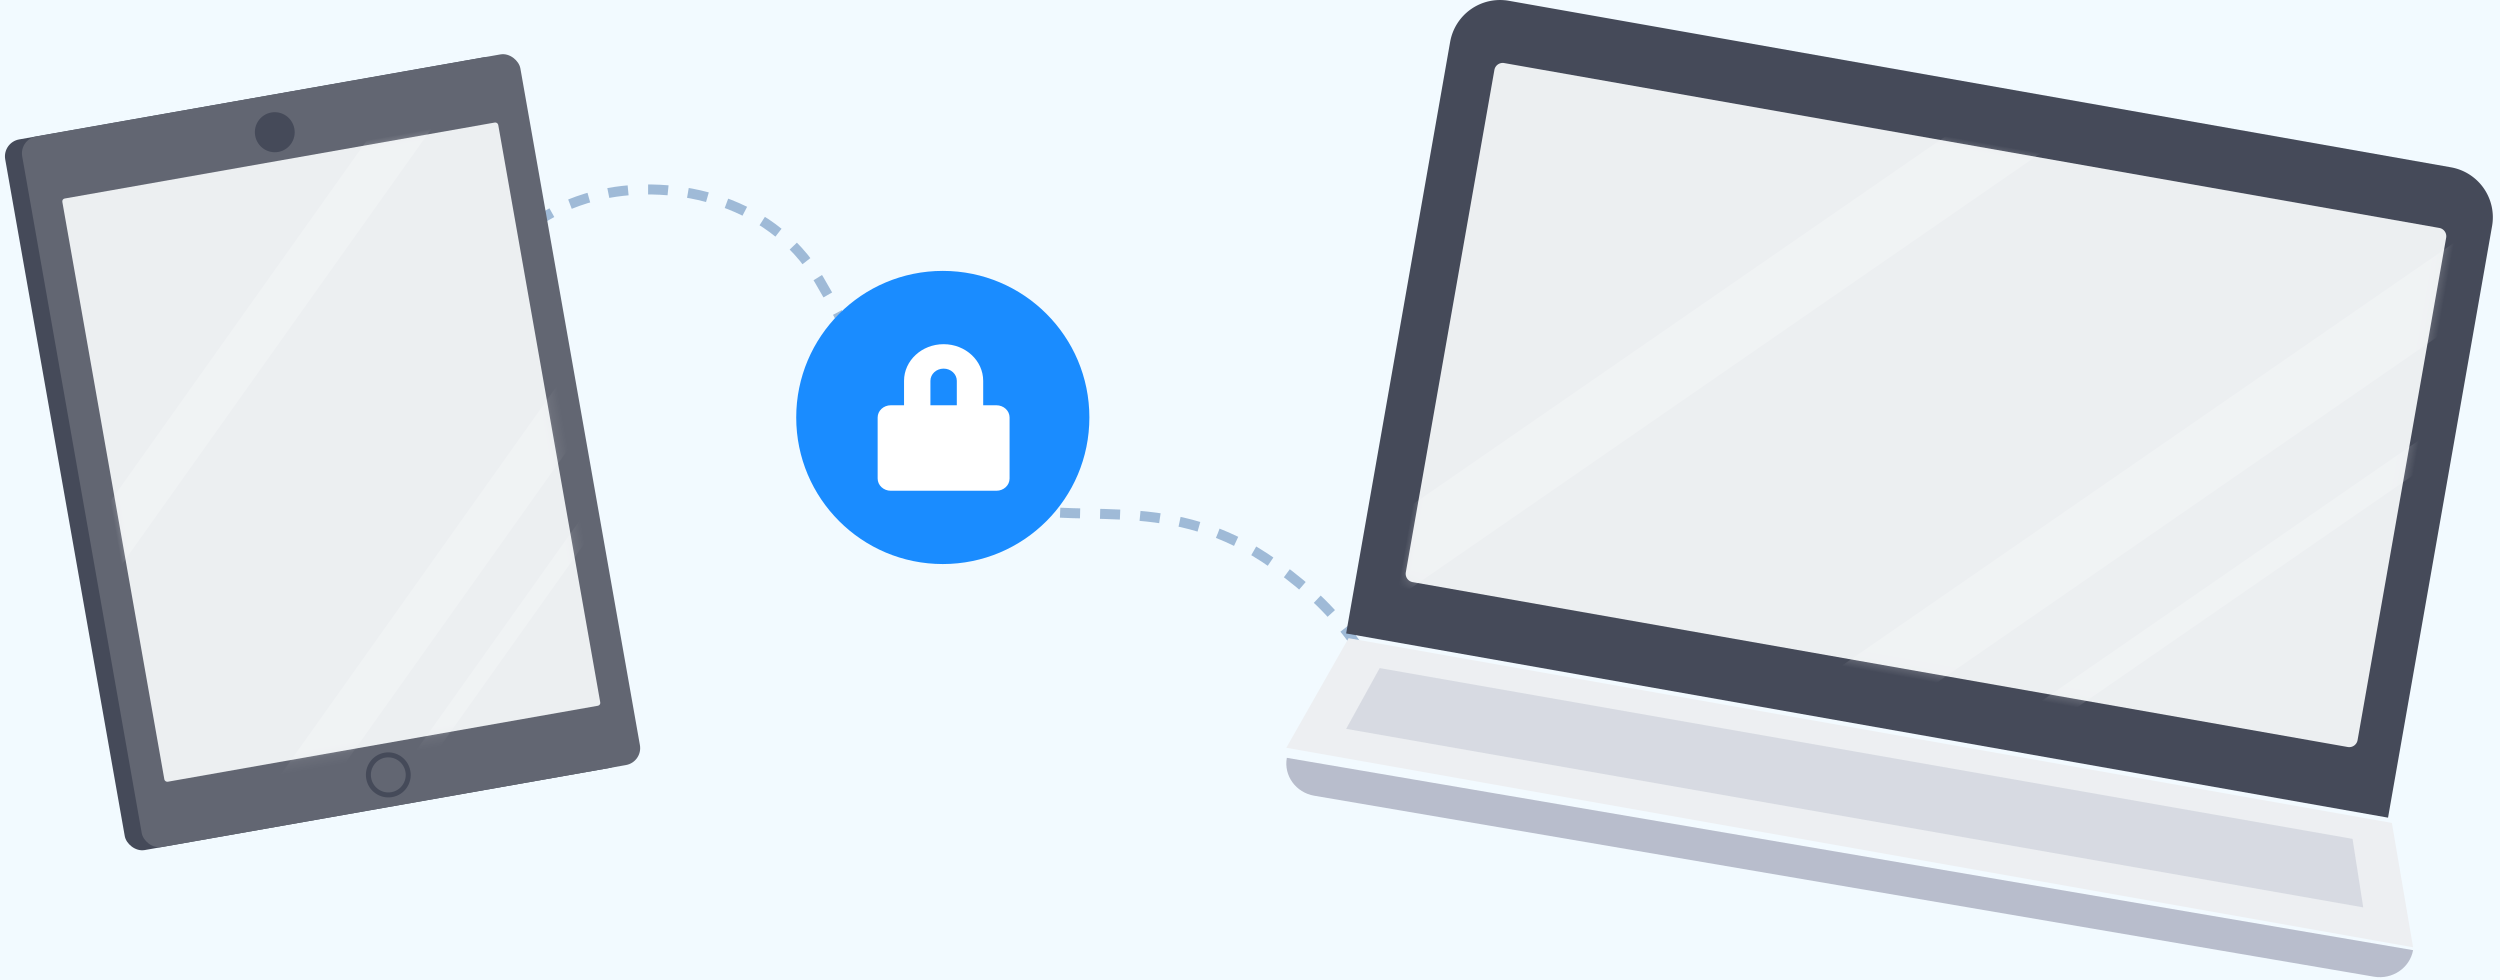 <svg height="98" width="250" xmlns="http://www.w3.org/2000/svg" xmlns:xlink="http://www.w3.org/1999/xlink"><mask id="a" fill="#fff"><path d="m.844 0h94.956c.466 0 .844.38.844.85v51.006c0 .47-.378.851-.844.851h-94.956a.842.842 0 0 1 -.598-.25.852.852 0 0 1 -.246-.603v-51.005c0-.468.378-.849.844-.849z" fill="#fff" fill-rule="evenodd"/></mask><mask id="b" fill="#fff"><path d="m.844 0h94.956c.466 0 .844.38.844.85v51.006c0 .47-.378.851-.844.851h-94.956a.842.842 0 0 1 -.598-.25.852.852 0 0 1 -.246-.603v-51.005c0-.468.378-.849.844-.849z" fill="#fff" fill-rule="evenodd"/></mask><mask id="c" fill="#fff"><rect fill="#fff" fill-rule="evenodd" height="59.21" rx=".287" width="44.253"/></mask><mask id="d" fill="#fff"><rect fill="#fff" fill-rule="evenodd" height="59.21" rx=".287" width="44.253"/></mask><g fill="none" fill-rule="evenodd"><path d="m-841-1391h1440v2701h-1440z" fill="#fff"/><path d="m-626-62h1010c5.523 0 10 4.477 10 10v418c0 5.523-4.477 10-10 10h-1010c-5.523 0-10-4.477-10-10v-418c0-5.523 4.477-10 10-10z" fill="#f2faff" fill-rule="nonzero"/><g transform="translate(47.863 18.946)"><path d="m0 8.994c3.071-4.361 6.946-7.143 11.627-8.346 7.022-1.803 17.41-.096 22.397 8.346 4.988 8.444 9.198 19.855 17.427 22.34 8.228 2.487 16.99-1.153 27.12 5.463 6.752 4.409 11.14 10.089 13.166 17.049" stroke="#9fbad7" stroke-dasharray="2 2"/><g fill-rule="nonzero"><circle cx="46.417" cy="22.801" fill="#1a8cff" r="14.658"/><path d="m51.775 21.58h-1.319v-2.443c0-2.023-1.772-3.665-3.958-3.665-2.185 0-3.957 1.642-3.957 3.665v2.443h-1.32c-.728 0-1.319.547-1.319 1.221v6.108c0 .675.591 1.221 1.32 1.221h10.553c.729 0 1.32-.546 1.32-1.22v-6.11c0-.674-.591-1.22-1.32-1.22zm-3.957 0h-2.639v-2.443c0-.674.59-1.221 1.32-1.221.728 0 1.319.547 1.319 1.22z" fill="#fff"/></g></g><g fill-rule="nonzero"><path d="m150.882.078 94.218 16.654a5.075 5.075 0 0 1 4.107 5.88l-10.403 59.154-104.19-18.42 10.4-59.152a5.065 5.065 0 0 1 5.866-4.116z" fill="#454a59"/><path d="m128.683 75.783 112.625 19.233c-.324 1.78-2.076 2.967-3.914 2.654l-105.971-18.097c-1.837-.314-3.064-2.01-2.74-3.79z" fill="#b8bdcc"/><path d="m134.858 63.817 104.33 18.475 2.12 12.436-112.677-19.95z" fill="#edeff2"/><path d="m137.968 66.808 97.288 17.078 1.067 6.854-101.709-17.854z" fill="#b8bdcc" opacity=".4"/><path d="m150.419 6.306 93.512 16.489c.46.08.766.521.684.983l-8.857 50.231a.848.848 0 0 1 -.98.692l-93.512-16.489a.842.842 0 0 1 -.546-.35.852.852 0 0 1 -.137-.637l8.857-50.23a.847.847 0 0 1 .979-.69z" fill="#eceff1"/></g><path d="m-7.206 56.45 71.757-70.9m-29.368 81.951 71.757-70.9" mask="url(#a)" opacity=".48" stroke="#fff" stroke-width="6.791" transform="matrix(.985 .174 -.174 .985 149.587 6.159)"/><path d="m31.792 87.905 71.757-70.903" mask="url(#b)" opacity=".48" stroke="#fff" stroke-width="2.547" transform="matrix(.985 .174 -.174 .985 149.587 6.159)"/><g transform="matrix(.985 -.174 .174 .985 .222 14.241)"><rect fill="#454a59" fill-rule="nonzero" height="72.147" rx="1.72" width="50.575"/><rect fill="#626672" fill-rule="nonzero" height="72.147" rx="1.72" width="50.575" x="1.724"/><ellipse cx="27.011" cy="68.984" rx="1.991" ry="2.003" stroke="#454a59" stroke-width=".5"/><ellipse cx="27.011" cy="3.737" fill="#454a59" fill-rule="nonzero" rx="1.991" ry="2.003"/><rect fill="#eceff1" fill-rule="nonzero" height="59.21" rx=".287" width="44.253" x="4.884" y="6.61"/><g stroke="#fff"><path d="m-4.884 38.174 48.644-47.948m-31.404 72.668 48.644-47.949" mask="url(#c)" opacity=".48" stroke-width="4.588" transform="translate(4.884 6.61)"/><path d="m10.056 76.69 48.647-47.947" mask="url(#d)" opacity=".48" stroke-width="1.72" transform="translate(4.884 6.61)"/></g></g></g></svg>